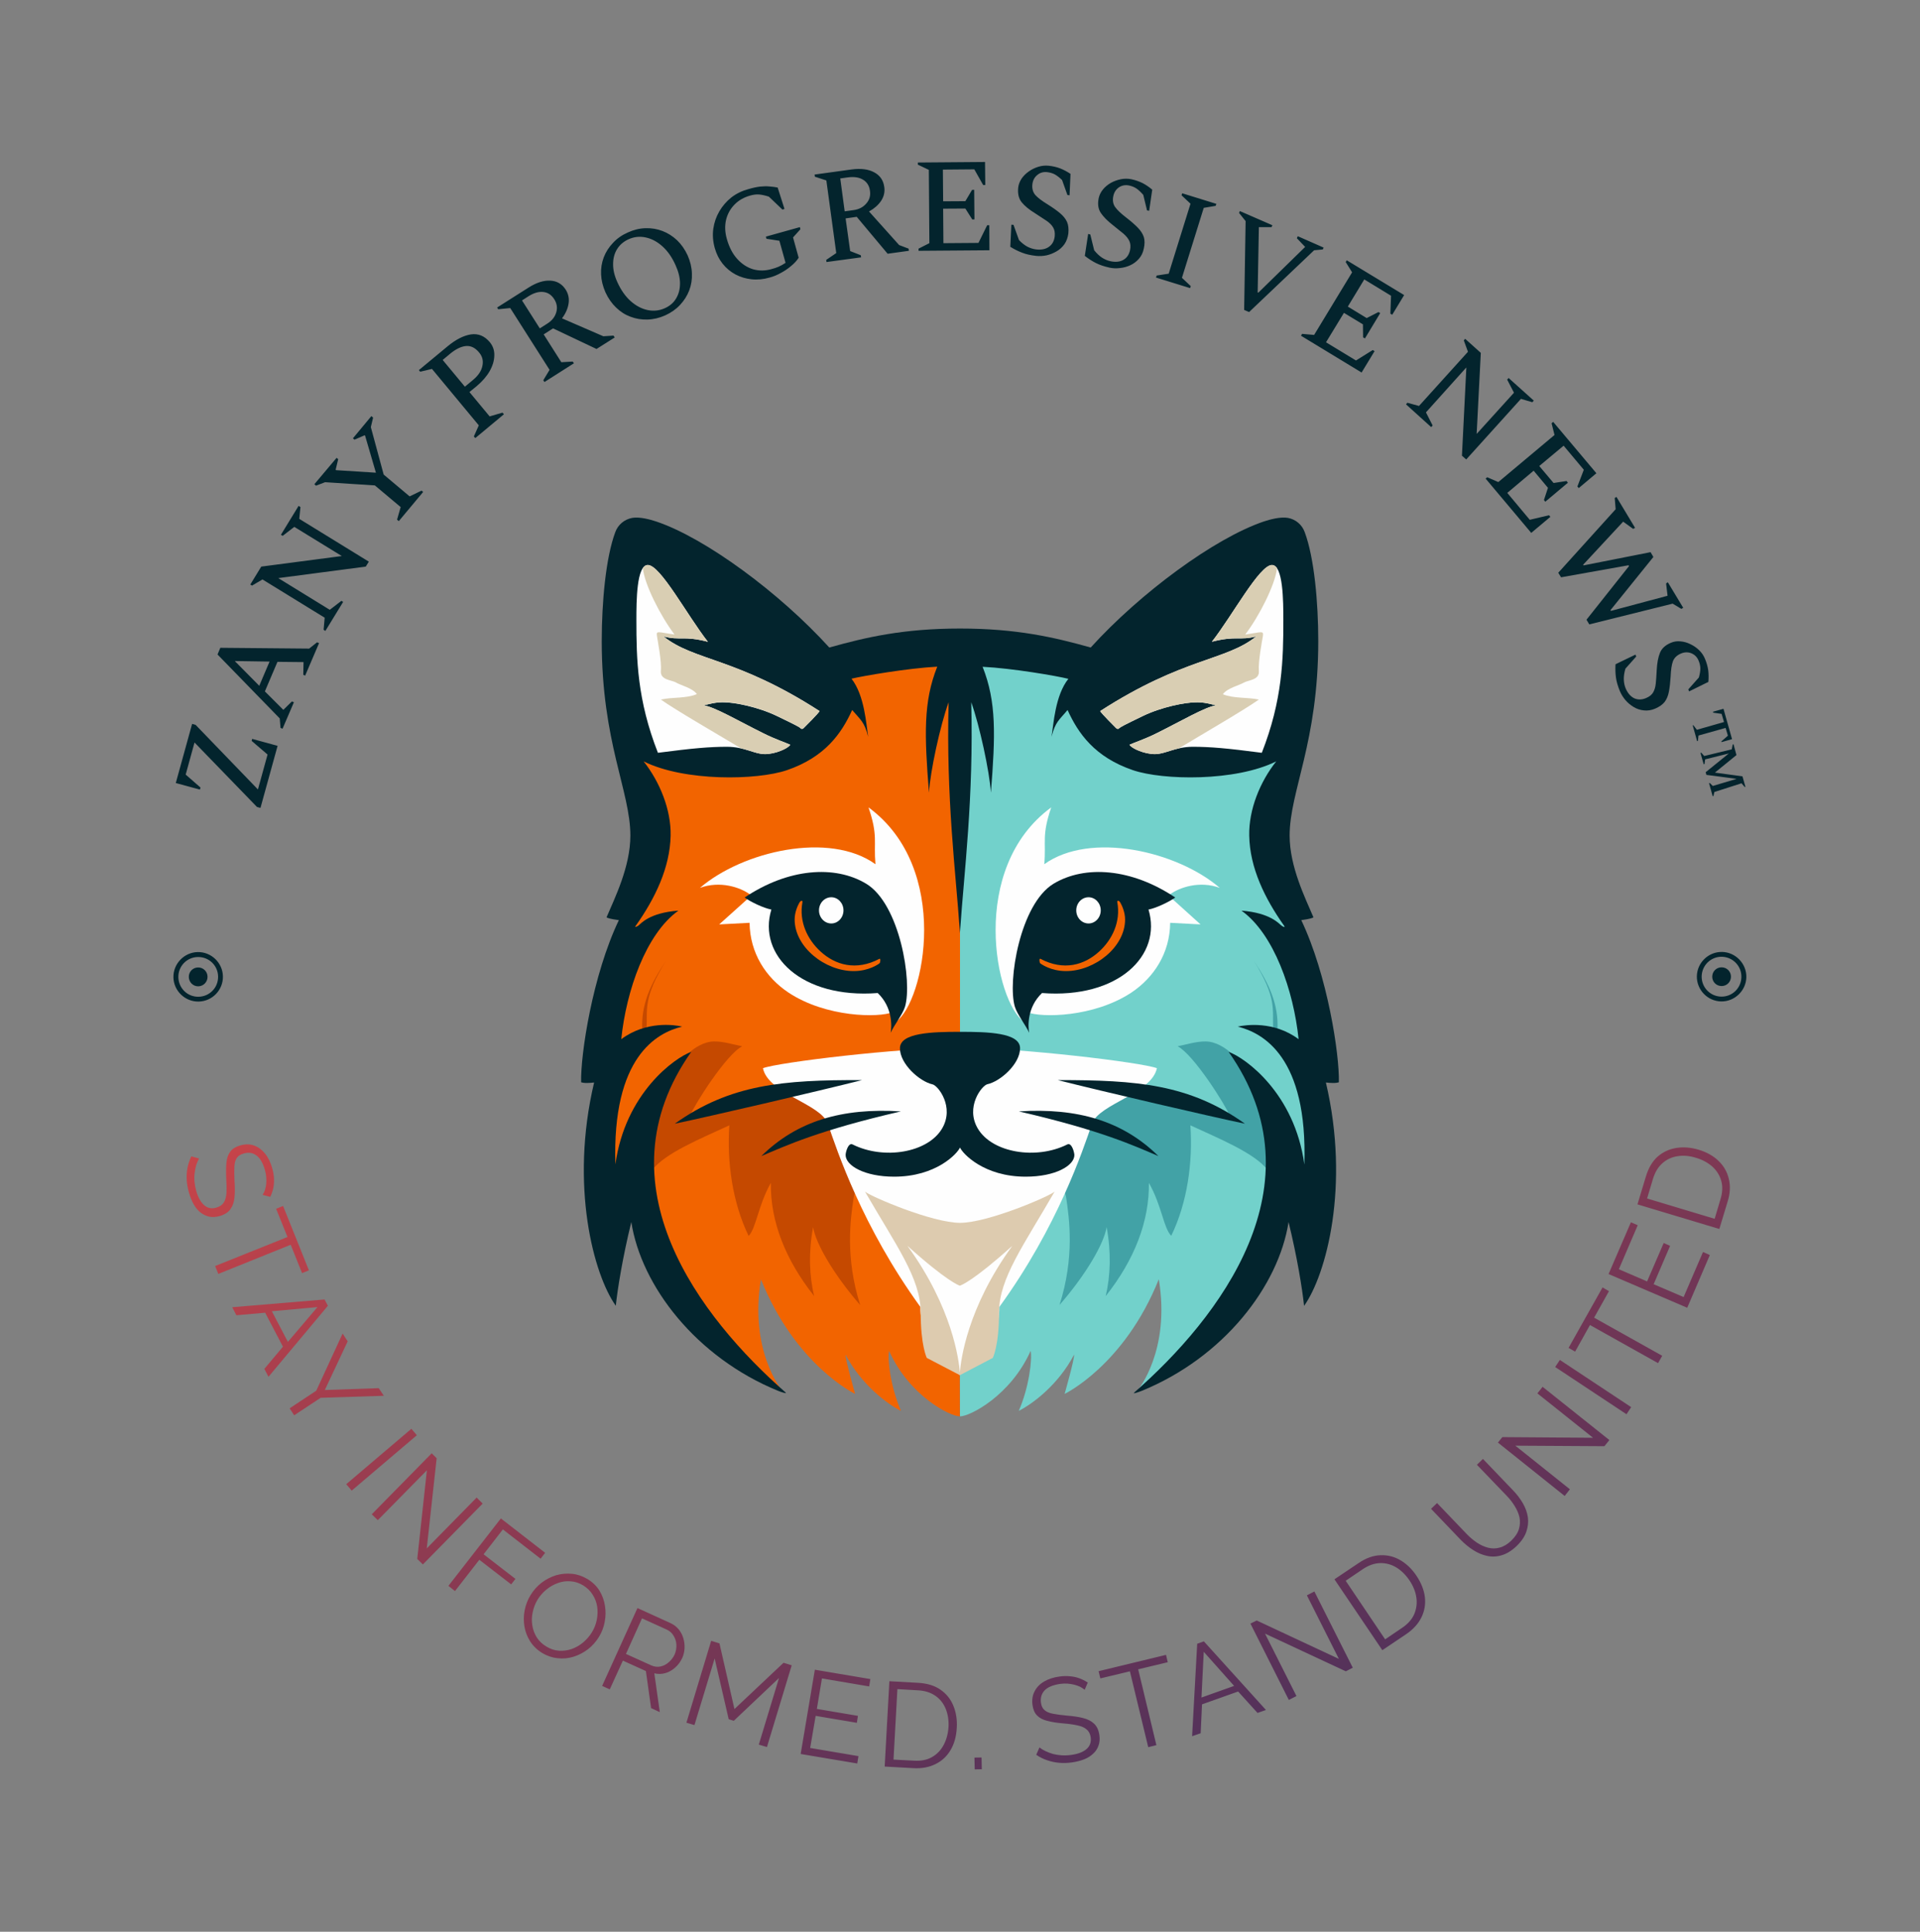 <svg xmlns="http://www.w3.org/2000/svg" version="1.1" xmlns:xlink="http://www.w3.org/1999/xlink" viewBox="0 0 14.352 14.442"><rect x="0" y="0" width="14.352" height="14.442" fill="#808080" stroke="none"/><g transform="matrix(1,0,0,1,4.343,3.869)"><g><path d=" M -2.396 2.171 L -2.422 2.164 L -2.889 1.682 L -2.955 1.922 L -2.844 2.019 L -2.849 2.034 L -3.029 1.985 L -2.907 1.543 L -2.881 1.55 L -2.415 2.033 L -2.343 1.772 L -2.462 1.67 L -2.458 1.655 L -2.268 1.707 L -2.396 2.171 M -2.231 1.579 L -2.246 1.573 L -2.252 1.502 L -2.717 1.024 L -2.696 0.974 L -2.032 0.98 L -1.973 0.933 L -1.958 0.939 L -2.062 1.182 L -2.076 1.176 L -2.074 1.081 L -2.269 1.079 L -2.363 1.3 L -2.225 1.438 L -2.161 1.375 L -2.146 1.381 L -2.231 1.579 M -2.405 1.258 L -2.328 1.077 L -2.588 1.073 L -2.405 1.258 M -1.911 0.848 L -1.924 0.839 L -1.916 0.749 L -2.381 0.463 L -2.459 0.509 L -2.472 0.501 L -2.39 0.367 L -1.788 0.288 L -2.143 0.07 L -2.23 0.137 L -2.243 0.129 L -2.111 -0.087 L -2.097 -0.078 L -2.106 0.01 L -1.586 0.33 L -1.609 0.367 L -2.263 0.453 L -1.878 0.69 L -1.791 0.623 L -1.778 0.631 L -1.911 0.848 M -1.362 0.027 L -1.375 0.016 L -1.348 -0.078 L -1.541 -0.24 L -1.913 -0.264 L -1.981 -0.238 L -1.993 -0.249 L -1.827 -0.446 L -1.815 -0.436 L -1.834 -0.357 L -1.831 -0.354 L -1.533 -0.335 L -1.614 -0.612 L -1.617 -0.615 L -1.693 -0.582 L -1.705 -0.592 L -1.567 -0.758 L -1.554 -0.747 L -1.571 -0.676 L -1.475 -0.321 L -1.281 -0.158 L -1.192 -0.201 L -1.18 -0.191 L -1.362 0.027 M -0.79 -0.594 L -0.801 -0.606 L -0.764 -0.689 L -1.114 -1.111 L -1.202 -1.09 L -1.212 -1.102 L -0.996 -1.281 Q -0.905 -1.356 -0.823 -1.369 Q -0.74 -1.381 -0.681 -1.31 Q -0.646 -1.267 -0.648 -1.211 Q -0.649 -1.154 -0.683 -1.094 Q -0.717 -1.035 -0.78 -0.982 L -0.834 -0.938 L -0.683 -0.756 L -0.587 -0.784 L -0.576 -0.772 L -0.79 -0.594 M -1.034 -1.178 L -0.868 -0.978 L -0.809 -1.027 Q -0.748 -1.077 -0.737 -1.134 Q -0.725 -1.19 -0.761 -1.233 Q -0.805 -1.287 -0.86 -1.282 Q -0.915 -1.277 -0.98 -1.223 L -1.034 -1.178 M -0.273 -1.013 L -0.282 -1.026 L -0.235 -1.104 L -0.529 -1.566 L -0.619 -1.557 L -0.627 -1.57 L -0.392 -1.719 Q -0.304 -1.775 -0.229 -1.771 Q -0.155 -1.767 -0.114 -1.703 Q -0.084 -1.655 -0.093 -1.599 Q -0.102 -1.542 -0.142 -1.489 L 0.167 -1.355 L 0.243 -1.36 L 0.252 -1.346 L 0.116 -1.26 L -0.209 -1.414 L -0.279 -1.369 L -0.147 -1.161 L -0.062 -1.166 L -0.053 -1.153 L -0.273 -1.013 M -0.391 -1.655 L -0.441 -1.623 L -0.308 -1.414 L -0.253 -1.449 Q -0.2 -1.482 -0.185 -1.534 Q -0.17 -1.585 -0.2 -1.632 Q -0.23 -1.68 -0.281 -1.686 Q -0.332 -1.692 -0.391 -1.655 M 0.629 -1.511 Q 0.564 -1.482 0.497 -1.48 Q 0.43 -1.478 0.37 -1.501 Q 0.31 -1.523 0.262 -1.57 Q 0.214 -1.616 0.183 -1.683 Q 0.153 -1.751 0.15 -1.818 Q 0.147 -1.884 0.17 -1.945 Q 0.193 -2.005 0.239 -2.053 Q 0.284 -2.102 0.35 -2.131 Q 0.415 -2.161 0.482 -2.163 Q 0.549 -2.165 0.609 -2.142 Q 0.669 -2.119 0.718 -2.073 Q 0.766 -2.027 0.797 -1.96 Q 0.827 -1.892 0.829 -1.825 Q 0.832 -1.758 0.809 -1.698 Q 0.786 -1.638 0.74 -1.589 Q 0.695 -1.541 0.629 -1.511 M 0.627 -1.565 Q 0.683 -1.59 0.711 -1.638 Q 0.74 -1.686 0.74 -1.75 Q 0.74 -1.813 0.707 -1.886 Q 0.668 -1.974 0.609 -2.027 Q 0.55 -2.08 0.483 -2.094 Q 0.416 -2.108 0.355 -2.08 Q 0.3 -2.055 0.27 -2.007 Q 0.24 -1.959 0.24 -1.895 Q 0.239 -1.831 0.272 -1.759 Q 0.312 -1.671 0.371 -1.618 Q 0.431 -1.565 0.498 -1.551 Q 0.565 -1.537 0.627 -1.565 M 1.41 -1.794 Q 1.341 -1.774 1.275 -1.781 Q 1.21 -1.788 1.155 -1.817 Q 1.099 -1.847 1.059 -1.897 Q 1.019 -1.947 1 -2.014 Q 0.979 -2.089 0.989 -2.159 Q 0.999 -2.229 1.034 -2.289 Q 1.069 -2.349 1.124 -2.393 Q 1.18 -2.436 1.251 -2.455 Q 1.302 -2.47 1.339 -2.474 Q 1.377 -2.478 1.408 -2.475 Q 1.439 -2.473 1.47 -2.467 L 1.521 -2.307 L 1.506 -2.302 L 1.404 -2.399 Q 1.36 -2.413 1.33 -2.415 Q 1.3 -2.417 1.265 -2.407 Q 1.193 -2.387 1.147 -2.339 Q 1.1 -2.291 1.084 -2.224 Q 1.069 -2.157 1.09 -2.083 Q 1.116 -1.99 1.168 -1.933 Q 1.22 -1.876 1.286 -1.856 Q 1.353 -1.837 1.423 -1.857 Q 1.451 -1.864 1.477 -1.875 Q 1.504 -1.887 1.529 -1.904 L 1.483 -2.069 L 1.386 -2.084 L 1.382 -2.1 L 1.636 -2.171 L 1.64 -2.155 L 1.585 -2.094 L 1.627 -1.942 Q 1.606 -1.909 1.57 -1.88 Q 1.535 -1.85 1.493 -1.828 Q 1.452 -1.805 1.41 -1.794 M 1.835 -1.91 L 1.833 -1.926 L 1.908 -1.977 L 1.834 -2.52 L 1.748 -2.548 L 1.746 -2.564 L 2.022 -2.602 Q 2.126 -2.616 2.191 -2.581 Q 2.257 -2.546 2.267 -2.471 Q 2.275 -2.415 2.243 -2.367 Q 2.211 -2.32 2.153 -2.288 L 2.378 -2.037 L 2.449 -2.01 L 2.451 -1.994 L 2.292 -1.972 L 2.061 -2.248 L 1.978 -2.236 L 2.012 -1.992 L 2.091 -1.961 L 2.094 -1.945 L 1.835 -1.91 M 1.996 -2.543 L 1.938 -2.535 L 1.971 -2.289 L 2.036 -2.298 Q 2.097 -2.306 2.132 -2.347 Q 2.168 -2.387 2.16 -2.442 Q 2.153 -2.498 2.109 -2.525 Q 2.066 -2.552 1.996 -2.543 M 2.523 -1.994 L 2.523 -2.01 L 2.604 -2.051 L 2.6 -2.599 L 2.518 -2.638 L 2.518 -2.654 L 3.02 -2.658 L 3.022 -2.486 L 3.006 -2.486 L 2.94 -2.603 L 2.705 -2.601 L 2.707 -2.364 L 2.873 -2.365 L 2.923 -2.449 L 2.939 -2.45 L 2.941 -2.229 L 2.925 -2.228 L 2.873 -2.31 L 2.707 -2.309 L 2.709 -2.051 L 2.971 -2.053 L 3.036 -2.185 L 3.052 -2.185 L 3.053 -1.998 L 2.523 -1.994 M 3.402 -1.956 Q 3.339 -1.963 3.297 -1.98 Q 3.254 -1.996 3.209 -2.024 L 3.217 -2.189 L 3.233 -2.188 L 3.274 -2.074 Q 3.306 -2.041 3.338 -2.024 Q 3.37 -2.008 3.404 -2.004 Q 3.462 -1.998 3.498 -2.024 Q 3.535 -2.05 3.541 -2.102 Q 3.545 -2.143 3.529 -2.169 Q 3.513 -2.196 3.479 -2.219 Q 3.445 -2.242 3.395 -2.274 Q 3.328 -2.315 3.294 -2.357 Q 3.261 -2.398 3.268 -2.466 Q 3.272 -2.501 3.293 -2.533 Q 3.314 -2.564 3.347 -2.587 Q 3.379 -2.61 3.418 -2.622 Q 3.456 -2.634 3.496 -2.63 Q 3.543 -2.625 3.582 -2.61 Q 3.622 -2.594 3.659 -2.569 L 3.652 -2.409 L 3.636 -2.411 L 3.596 -2.523 Q 3.567 -2.551 3.542 -2.565 Q 3.518 -2.578 3.485 -2.582 Q 3.442 -2.587 3.411 -2.561 Q 3.379 -2.535 3.374 -2.491 Q 3.369 -2.443 3.396 -2.411 Q 3.424 -2.38 3.488 -2.341 Q 3.544 -2.306 3.581 -2.275 Q 3.617 -2.245 3.633 -2.21 Q 3.648 -2.175 3.643 -2.124 Q 3.637 -2.078 3.614 -2.044 Q 3.59 -2.01 3.555 -1.99 Q 3.519 -1.969 3.48 -1.96 Q 3.44 -1.952 3.402 -1.956 M 3.951 -1.868 Q 3.889 -1.882 3.848 -1.903 Q 3.807 -1.924 3.766 -1.956 L 3.791 -2.12 L 3.807 -2.116 L 3.836 -1.998 Q 3.864 -1.963 3.894 -1.943 Q 3.925 -1.923 3.958 -1.916 Q 4.015 -1.904 4.054 -1.926 Q 4.093 -1.948 4.104 -1.999 Q 4.112 -2.039 4.099 -2.067 Q 4.086 -2.095 4.055 -2.122 Q 4.023 -2.148 3.977 -2.185 Q 3.915 -2.233 3.885 -2.278 Q 3.856 -2.322 3.87 -2.389 Q 3.878 -2.424 3.902 -2.453 Q 3.926 -2.482 3.961 -2.502 Q 3.996 -2.521 4.035 -2.529 Q 4.075 -2.537 4.114 -2.529 Q 4.16 -2.519 4.198 -2.5 Q 4.236 -2.48 4.27 -2.451 L 4.247 -2.293 L 4.231 -2.296 L 4.203 -2.412 Q 4.176 -2.443 4.153 -2.459 Q 4.13 -2.475 4.098 -2.482 Q 4.056 -2.491 4.022 -2.469 Q 3.988 -2.446 3.979 -2.403 Q 3.969 -2.356 3.992 -2.322 Q 4.016 -2.288 4.076 -2.242 Q 4.129 -2.201 4.162 -2.167 Q 4.195 -2.133 4.207 -2.097 Q 4.218 -2.061 4.207 -2.011 Q 4.198 -1.965 4.17 -1.934 Q 4.143 -1.903 4.106 -1.886 Q 4.069 -1.869 4.028 -1.865 Q 3.988 -1.86 3.951 -1.868 M 4.298 -1.794 L 4.303 -1.809 L 4.393 -1.823 L 4.556 -2.346 L 4.489 -2.409 L 4.494 -2.424 L 4.749 -2.345 L 4.744 -2.33 L 4.655 -2.315 L 4.492 -1.792 L 4.558 -1.73 L 4.553 -1.715 L 4.298 -1.794 M 4.957 -1.552 L 4.968 -2.216 L 4.919 -2.277 L 4.925 -2.291 L 5.168 -2.185 L 5.162 -2.171 L 5.067 -2.171 L 5.058 -1.683 L 5.063 -1.681 L 5.413 -2.023 L 5.351 -2.088 L 5.358 -2.103 L 5.551 -2.018 L 5.545 -2.004 L 5.48 -1.998 L 4.994 -1.536 L 4.957 -1.552 M 5.382 -1.359 L 5.39 -1.373 L 5.48 -1.365 L 5.764 -1.833 L 5.716 -1.91 L 5.724 -1.923 L 6.153 -1.663 L 6.064 -1.516 L 6.05 -1.524 L 6.055 -1.658 L 5.855 -1.78 L 5.732 -1.577 L 5.873 -1.491 L 5.961 -1.536 L 5.974 -1.528 L 5.86 -1.339 L 5.846 -1.347 L 5.845 -1.444 L 5.703 -1.53 L 5.569 -1.31 L 5.793 -1.174 L 5.918 -1.252 L 5.932 -1.244 L 5.835 -1.084 L 5.382 -1.359 M 6.167 -0.846 L 6.177 -0.858 L 6.264 -0.834 L 6.63 -1.239 L 6.599 -1.324 L 6.609 -1.336 L 6.726 -1.231 L 6.695 -0.625 L 6.974 -0.933 L 6.923 -1.031 L 6.934 -1.043 L 7.122 -0.874 L 7.111 -0.862 L 7.026 -0.887 L 6.617 -0.434 L 6.585 -0.462 L 6.618 -1.122 L 6.316 -0.786 L 6.366 -0.688 L 6.355 -0.676 L 6.167 -0.846 M 6.762 -0.291 L 6.774 -0.301 L 6.857 -0.265 L 7.277 -0.617 L 7.255 -0.705 L 7.267 -0.715 L 7.59 -0.331 L 7.458 -0.22 L 7.448 -0.232 L 7.496 -0.357 L 7.345 -0.537 L 7.163 -0.385 L 7.27 -0.258 L 7.367 -0.273 L 7.377 -0.26 L 7.208 -0.118 L 7.198 -0.131 L 7.228 -0.222 L 7.121 -0.35 L 6.924 -0.184 L 7.092 0.017 L 7.236 -0.017 L 7.246 -0.005 L 7.103 0.115 L 6.762 -0.291 M 7.305 0.413 L 7.734 -0.062 L 7.727 -0.146 L 7.74 -0.154 L 7.879 0.077 L 7.865 0.085 L 7.79 0.031 L 7.491 0.353 L 7.494 0.358 L 7.995 0.259 L 8.016 0.295 L 7.695 0.693 L 7.699 0.698 L 8.122 0.585 L 8.111 0.493 L 8.124 0.484 L 8.239 0.675 L 8.225 0.683 L 8.16 0.644 L 7.537 0.799 L 7.516 0.764 L 7.834 0.363 L 7.83 0.357 L 7.326 0.447 L 7.305 0.413 M 7.766 1.299 Q 7.742 1.241 7.736 1.195 Q 7.73 1.15 7.733 1.097 L 7.882 1.025 L 7.888 1.039 L 7.807 1.13 Q 7.794 1.174 7.795 1.21 Q 7.796 1.247 7.809 1.278 Q 7.832 1.331 7.872 1.351 Q 7.913 1.37 7.961 1.35 Q 7.999 1.334 8.014 1.308 Q 8.03 1.281 8.034 1.24 Q 8.038 1.199 8.041 1.14 Q 8.045 1.062 8.065 1.012 Q 8.085 0.962 8.148 0.936 Q 8.181 0.922 8.219 0.926 Q 8.257 0.929 8.293 0.947 Q 8.329 0.964 8.358 0.992 Q 8.387 1.02 8.402 1.057 Q 8.42 1.1 8.426 1.142 Q 8.431 1.184 8.427 1.229 L 8.283 1.3 L 8.277 1.285 L 8.356 1.196 Q 8.367 1.157 8.367 1.129 Q 8.367 1.101 8.354 1.07 Q 8.338 1.031 8.3 1.015 Q 8.262 1 8.222 1.017 Q 8.177 1.036 8.162 1.075 Q 8.148 1.114 8.145 1.189 Q 8.141 1.255 8.132 1.302 Q 8.123 1.349 8.1 1.379 Q 8.076 1.409 8.029 1.429 Q 7.986 1.447 7.945 1.442 Q 7.904 1.438 7.869 1.417 Q 7.834 1.396 7.807 1.365 Q 7.781 1.334 7.766 1.299 M 8.31 1.554 L 8.315 1.553 L 8.341 1.587 L 8.544 1.529 L 8.526 1.468 L 8.463 1.459 L 8.462 1.452 L 8.54 1.43 L 8.604 1.657 L 8.526 1.679 L 8.524 1.674 L 8.573 1.631 L 8.556 1.573 L 8.353 1.63 L 8.349 1.67 L 8.343 1.672 L 8.31 1.554 M 8.368 1.76 L 8.374 1.758 L 8.396 1.783 L 8.602 1.733 L 8.609 1.697 L 8.615 1.695 L 8.637 1.776 L 8.476 1.907 L 8.682 1.935 L 8.704 2.013 L 8.699 2.015 L 8.675 1.987 L 8.472 2.052 L 8.465 2.082 L 8.459 2.083 L 8.432 1.986 L 8.438 1.985 L 8.46 2.007 L 8.638 1.954 L 8.412 1.924 L 8.407 1.904 L 8.58 1.764 L 8.403 1.808 L 8.398 1.843 L 8.392 1.845 L 8.368 1.76" fill="#03242d" fill-rule="nonzero"></path></g><g><path d=" M -2.38 5.064 Q -2.369 5.047 -2.362 5.026 Q -2.355 5.005 -2.353 4.981 Q -2.351 4.957 -2.353 4.931 Q -2.355 4.905 -2.363 4.877 Q -2.386 4.797 -2.428 4.768 Q -2.469 4.739 -2.522 4.755 Q -2.558 4.765 -2.574 4.789 Q -2.589 4.813 -2.591 4.854 Q -2.593 4.896 -2.59 4.959 Q -2.585 5.029 -2.59 5.082 Q -2.595 5.135 -2.62 5.17 Q -2.645 5.206 -2.7 5.222 Q -2.742 5.234 -2.778 5.227 Q -2.814 5.219 -2.844 5.196 Q -2.873 5.173 -2.895 5.135 Q -2.916 5.097 -2.93 5.049 Q -2.944 5.001 -2.947 4.955 Q -2.95 4.908 -2.942 4.864 Q -2.933 4.819 -2.913 4.776 L -2.855 4.792 Q -2.867 4.814 -2.876 4.841 Q -2.884 4.868 -2.888 4.9 Q -2.892 4.932 -2.889 4.966 Q -2.886 5 -2.876 5.035 Q -2.855 5.108 -2.816 5.142 Q -2.777 5.175 -2.725 5.159 Q -2.687 5.148 -2.67 5.121 Q -2.653 5.094 -2.65 5.048 Q -2.648 5.002 -2.652 4.938 Q -2.655 4.869 -2.65 4.82 Q -2.645 4.771 -2.621 4.74 Q -2.598 4.709 -2.549 4.695 Q -2.492 4.678 -2.444 4.695 Q -2.397 4.712 -2.362 4.755 Q -2.327 4.798 -2.309 4.862 Q -2.297 4.903 -2.295 4.94 Q -2.293 4.978 -2.3 5.012 Q -2.307 5.046 -2.323 5.079 L -2.38 5.064 M -2.085 5.649 L -2.17 5.437 L -2.711 5.655 L -2.735 5.596 L -2.194 5.379 L -2.279 5.168 L -2.227 5.147 L -2.034 5.628 L -2.085 5.649 M -1.917 5.846 L -1.892 5.893 L -2.336 6.424 L -2.367 6.365 L -2.228 6.199 L -2.361 5.945 L -2.576 5.964 L -2.607 5.904 L -1.917 5.846 M -2.191 6.163 L -1.97 5.903 L -2.311 5.934 L -2.191 6.163 M -1.744 6.159 L -1.915 6.523 L -1.512 6.509 L -1.474 6.566 L -1.946 6.581 L -2.144 6.712 L -2.178 6.66 L -1.979 6.528 L -1.782 6.101 L -1.744 6.159 M -1.755 7.227 L -1.268 6.813 L -1.227 6.861 L -1.714 7.275 L -1.755 7.227 M -1.152 7.123 L -1.519 7.496 L -1.564 7.452 L -1.116 6.996 L -1.079 7.033 L -1.153 7.707 L -0.78 7.327 L -0.735 7.372 L -1.182 7.827 L -1.224 7.786 L -1.152 7.123 M -0.991 7.987 L -0.599 7.483 L -0.268 7.74 L -0.302 7.784 L -0.584 7.565 L -0.728 7.751 L -0.49 7.935 L -0.522 7.976 L -0.76 7.792 L -0.942 8.026 L -0.991 7.987 M -0.29 8.489 Q -0.347 8.454 -0.38 8.402 Q -0.413 8.35 -0.423 8.29 Q -0.433 8.23 -0.421 8.169 Q -0.409 8.108 -0.377 8.056 Q -0.344 8.002 -0.295 7.964 Q -0.245 7.926 -0.187 7.908 Q -0.128 7.891 -0.067 7.897 Q -0.007 7.903 0.048 7.936 Q 0.106 7.971 0.138 8.023 Q 0.17 8.076 0.179 8.136 Q 0.189 8.196 0.177 8.257 Q 0.166 8.317 0.134 8.369 Q 0.101 8.423 0.052 8.461 Q 0.002 8.499 -0.056 8.517 Q -0.114 8.535 -0.175 8.528 Q -0.235 8.522 -0.29 8.489 M -0.324 8.089 Q -0.351 8.134 -0.361 8.184 Q -0.372 8.234 -0.364 8.282 Q -0.357 8.33 -0.331 8.372 Q -0.305 8.413 -0.26 8.44 Q -0.213 8.469 -0.164 8.472 Q -0.115 8.475 -0.069 8.459 Q -0.022 8.442 0.016 8.41 Q 0.055 8.377 0.081 8.335 Q 0.108 8.291 0.118 8.241 Q 0.128 8.191 0.121 8.142 Q 0.113 8.093 0.087 8.053 Q 0.062 8.012 0.017 7.984 Q -0.029 7.956 -0.078 7.953 Q -0.127 7.949 -0.173 7.966 Q -0.22 7.983 -0.259 8.015 Q -0.298 8.047 -0.324 8.089 M 0.158 8.735 L 0.422 8.153 L 0.668 8.265 Q 0.705 8.282 0.73 8.312 Q 0.754 8.341 0.765 8.379 Q 0.776 8.416 0.774 8.454 Q 0.772 8.492 0.757 8.526 Q 0.738 8.567 0.705 8.597 Q 0.672 8.627 0.632 8.639 Q 0.591 8.651 0.548 8.641 L 0.589 8.931 L 0.524 8.901 L 0.485 8.624 L 0.313 8.546 L 0.215 8.761 L 0.158 8.735 M 0.336 8.496 L 0.526 8.582 Q 0.56 8.597 0.594 8.59 Q 0.628 8.583 0.656 8.558 Q 0.684 8.534 0.7 8.5 Q 0.715 8.464 0.713 8.427 Q 0.711 8.39 0.692 8.36 Q 0.674 8.329 0.641 8.314 L 0.456 8.23 L 0.336 8.496 M 1.329 9.174 L 1.48 8.676 L 1.142 8.996 L 1.104 8.984 L 0.999 8.53 L 0.848 9.028 L 0.788 9.01 L 0.973 8.398 L 1.035 8.417 L 1.147 8.908 L 1.514 8.562 L 1.575 8.581 L 1.39 9.192 L 1.329 9.174 M 2.074 9.26 L 2.065 9.315 L 1.642 9.244 L 1.748 8.614 L 2.163 8.684 L 2.154 8.739 L 1.801 8.679 L 1.763 8.907 L 2.07 8.959 L 2.062 9.011 L 1.754 8.959 L 1.713 9.199 L 2.074 9.26 M 2.27 9.338 L 2.305 8.7 L 2.521 8.712 Q 2.623 8.718 2.688 8.764 Q 2.754 8.81 2.784 8.885 Q 2.814 8.959 2.809 9.047 Q 2.804 9.144 2.763 9.214 Q 2.722 9.284 2.651 9.319 Q 2.58 9.355 2.486 9.35 L 2.27 9.338 M 2.747 9.043 Q 2.751 8.967 2.726 8.906 Q 2.701 8.845 2.649 8.809 Q 2.596 8.772 2.518 8.768 L 2.365 8.759 L 2.336 9.286 L 2.489 9.294 Q 2.569 9.299 2.624 9.267 Q 2.68 9.235 2.711 9.176 Q 2.742 9.118 2.747 9.043 M 2.943 9.359 L 2.941 9.271 L 2.994 9.27 L 2.996 9.358 L 2.943 9.359 M 3.765 8.764 Q 3.749 8.751 3.73 8.741 Q 3.71 8.732 3.687 8.726 Q 3.663 8.72 3.637 8.718 Q 3.611 8.716 3.582 8.72 Q 3.5 8.732 3.465 8.769 Q 3.431 8.806 3.438 8.86 Q 3.443 8.898 3.465 8.916 Q 3.486 8.935 3.527 8.943 Q 3.568 8.951 3.631 8.957 Q 3.7 8.962 3.752 8.975 Q 3.804 8.988 3.835 9.017 Q 3.867 9.047 3.875 9.104 Q 3.881 9.148 3.868 9.182 Q 3.856 9.217 3.828 9.242 Q 3.801 9.268 3.761 9.284 Q 3.72 9.3 3.67 9.307 Q 3.621 9.314 3.575 9.31 Q 3.528 9.306 3.485 9.291 Q 3.442 9.277 3.403 9.25 L 3.427 9.195 Q 3.447 9.211 3.473 9.223 Q 3.498 9.235 3.529 9.244 Q 3.56 9.252 3.594 9.254 Q 3.629 9.256 3.664 9.251 Q 3.74 9.241 3.779 9.207 Q 3.817 9.174 3.81 9.119 Q 3.804 9.08 3.779 9.06 Q 3.755 9.039 3.71 9.03 Q 3.665 9.02 3.601 9.015 Q 3.532 9.009 3.484 8.996 Q 3.436 8.984 3.409 8.956 Q 3.382 8.929 3.375 8.878 Q 3.367 8.819 3.391 8.775 Q 3.414 8.73 3.462 8.702 Q 3.51 8.674 3.576 8.665 Q 3.618 8.659 3.655 8.663 Q 3.692 8.666 3.725 8.678 Q 3.758 8.69 3.788 8.71 L 3.765 8.764 M 4.386 8.558 L 4.165 8.611 L 4.301 9.178 L 4.24 9.193 L 4.103 8.626 L 3.882 8.679 L 3.869 8.625 L 4.373 8.503 L 4.386 8.558 M 4.606 8.42 L 4.656 8.402 L 5.12 8.915 L 5.057 8.937 L 4.912 8.777 L 4.642 8.873 L 4.632 9.089 L 4.568 9.111 L 4.606 8.42 M 4.882 8.735 L 4.655 8.48 L 4.638 8.822 L 4.882 8.735 M 5.113 8.344 L 5.348 8.811 L 5.291 8.84 L 5.004 8.269 L 5.051 8.246 L 5.665 8.533 L 5.426 8.058 L 5.482 8.029 L 5.769 8.599 L 5.717 8.626 L 5.113 8.344 M 5.99 8.468 L 5.632 7.938 L 5.812 7.817 Q 5.896 7.76 5.977 7.758 Q 6.057 7.755 6.126 7.796 Q 6.195 7.837 6.244 7.91 Q 6.298 7.99 6.308 8.071 Q 6.317 8.152 6.282 8.223 Q 6.247 8.294 6.17 8.347 L 5.99 8.468 M 6.192 7.945 Q 6.149 7.882 6.092 7.848 Q 6.036 7.815 5.972 7.817 Q 5.908 7.819 5.843 7.863 L 5.716 7.949 L 6.011 8.387 L 6.139 8.3 Q 6.204 8.256 6.229 8.197 Q 6.254 8.137 6.244 8.072 Q 6.234 8.007 6.192 7.945 M 6.994 7.689 Q 6.94 7.741 6.883 7.758 Q 6.827 7.775 6.773 7.763 Q 6.72 7.752 6.67 7.72 Q 6.62 7.688 6.577 7.644 L 6.354 7.411 L 6.399 7.368 L 6.622 7.601 Q 6.656 7.636 6.697 7.664 Q 6.738 7.691 6.781 7.702 Q 6.824 7.713 6.867 7.701 Q 6.911 7.69 6.954 7.649 Q 6.998 7.606 7.011 7.562 Q 7.024 7.518 7.015 7.474 Q 7.005 7.431 6.979 7.39 Q 6.954 7.349 6.92 7.314 L 6.697 7.082 L 6.742 7.038 L 6.965 7.271 Q 7.01 7.317 7.04 7.369 Q 7.07 7.421 7.078 7.475 Q 7.085 7.529 7.066 7.583 Q 7.047 7.638 6.994 7.689 M 6.984 6.939 L 7.392 7.265 L 7.353 7.315 L 6.854 6.916 L 6.887 6.875 L 7.565 6.88 L 7.149 6.548 L 7.188 6.499 L 7.687 6.897 L 7.65 6.943 L 6.984 6.939 M 7.815 6.704 L 7.282 6.351 L 7.317 6.298 L 7.85 6.651 L 7.815 6.704 M 7.684 5.784 L 7.573 5.982 L 8.082 6.267 L 8.051 6.322 L 7.542 6.037 L 7.431 6.236 L 7.382 6.208 L 7.636 5.756 L 7.684 5.784 M 8.387 5.491 L 8.438 5.514 L 8.269 5.908 L 7.681 5.656 L 7.848 5.269 L 7.899 5.291 L 7.758 5.62 L 7.969 5.711 L 8.093 5.424 L 8.141 5.445 L 8.018 5.732 L 8.242 5.828 L 8.387 5.491 M 8.509 5.319 L 7.897 5.135 L 7.96 4.927 Q 7.989 4.83 8.049 4.777 Q 8.11 4.725 8.189 4.713 Q 8.268 4.701 8.353 4.726 Q 8.446 4.754 8.504 4.811 Q 8.562 4.867 8.58 4.945 Q 8.599 5.022 8.572 5.111 L 8.509 5.319 M 8.335 4.787 Q 8.262 4.764 8.196 4.775 Q 8.131 4.785 8.084 4.827 Q 8.036 4.869 8.013 4.944 L 7.969 5.091 L 8.474 5.243 L 8.518 5.095 Q 8.541 5.02 8.523 4.958 Q 8.505 4.896 8.456 4.852 Q 8.406 4.808 8.335 4.787" fill="url(#gradient-70a21390-80c0-4efe-908f-3ffa7c8dcaa7)" fill-rule="nonzero"></path></g><g clip-path="url(#SvgjsClipPath1001)"><g clip-path="url(#SvgjsClipPath1000b69151dc-0732-4c04-b8cd-2cfdb143c006)"><path d=" M 5.447 4.04 L 5.485 3.948 L 5.285 3.3 L 5.348 3.1 L 5.183 2.716 L 5.072 2.414 C 5.072 2.414 5.25 1.798 5.25 1.783 C 5.25 1.767 5.174 1.795 5.174 1.795 L 4.799 1.792 L 4.272 1.875 L 3.99 1.725 L 3.755 1.541 L 3.698 1.367 L 3.736 1.183 L 3.621 1.056 L 2.99 1.015 L 2.882 1.132 C 2.882 1.132 2.816 1.673 2.781 2.067 C 2.732 2.614 2.648 2.566 2.597 2.751 C 2.491 3.136 2.525 3.634 2.477 3.872 L 3.099 3.911 L 3.099 5.445 L 2.928 5.445 L 2.928 6.215 L 3.069 6.215 C 3.069 6.215 2.832 6.304 2.832 6.352 C 2.832 6.375 2.833 6.72 2.833 6.72 C 2.908 6.72 3.212 6.564 3.361 6.23 C 3.374 6.291 3.349 6.505 3.272 6.679 C 3.372 6.629 3.567 6.486 3.686 6.258 C 3.689 6.293 3.615 6.552 3.615 6.552 C 3.615 6.552 4.061 6.339 4.319 5.695 C 4.408 6.227 4.164 6.521 4.164 6.521 L 4.996 5.754 L 5.25 4.655 L 5.504 4.96 Z" fill="#72d1cb" transform="matrix(1,0,0,1,0,0)" fill-rule="nonzero"></path></g><g clip-path="url(#SvgjsClipPath1000b69151dc-0732-4c04-b8cd-2cfdb143c006)"><path d=" M 2.765 6.292 L 2.765 3.898 L 2.833 3.894 L 2.833 1.569 C 2.806 1.327 2.782 1.132 2.782 1.132 L 2.674 1.015 L 2.042 1.056 L 1.928 1.183 L 1.966 1.367 L 1.909 1.542 L 1.674 1.725 L 1.392 1.875 L 0.865 1.792 L 0.49 1.796 C 0.49 1.796 0.414 1.767 0.414 1.783 C 0.414 1.799 0.592 2.415 0.592 2.415 L 0.481 2.716 L 0.316 3.1 L 0.379 3.3 L 0.179 3.948 L 0.217 4.04 L 0.16 4.96 L 0.414 4.656 L 0.668 5.754 L 1.499 6.521 C 1.499 6.521 1.256 6.227 1.345 5.695 C 1.603 6.339 2.049 6.552 2.049 6.552 C 2.049 6.552 1.975 6.293 1.978 6.259 C 2.097 6.486 2.292 6.629 2.392 6.679 C 2.315 6.505 2.289 6.292 2.303 6.23 C 2.452 6.565 2.758 6.72 2.832 6.72 C 2.832 6.72 2.831 6.375 2.831 6.352 C 2.832 6.335 2.803 6.313 2.765 6.292 Z" fill="#f26400" transform="matrix(1,0,0,1,0,0)" fill-rule="nonzero"></path></g><g clip-path="url(#SvgjsClipPath1000b69151dc-0732-4c04-b8cd-2cfdb143c006)"><path d=" M 2.149 2.167 C 2.771 2.623 2.568 3.62 2.354 3.77 C 2.354 3.77 2.386 3.675 2.33 3.698 C 2.227 3.741 1.831 3.738 1.55 3.551 C 1.382 3.439 1.263 3.257 1.26 3.03 L 1.033 3.042 L 1.24 2.856 C 1.262 2.836 1.336 2.872 1.263 2.818 C 1.19 2.764 1.038 2.714 0.889 2.769 C 1.208 2.495 1.857 2.344 2.201 2.592 C 2.186 2.421 2.222 2.382 2.149 2.167 Z" fill="#fefefe" transform="matrix(1,0,0,1,0,0)" fill-rule="nonzero"></path></g><g clip-path="url(#SvgjsClipPath1000b69151dc-0732-4c04-b8cd-2cfdb143c006)"><path d=" M 2.315 3.852 C 2.341 3.793 2.404 3.716 2.422 3.657 C 2.478 3.469 2.383 2.89 2.132 2.738 C 1.897 2.596 1.547 2.623 1.223 2.841 C 1.27 2.875 1.365 2.92 1.423 2.931 C 1.319 3.271 1.647 3.599 2.218 3.555 C 2.33 3.662 2.323 3.803 2.315 3.852 Z" fill="#03242d" transform="matrix(1,0,0,1,0,0)" fill-rule="nonzero"></path></g><g clip-path="url(#SvgjsClipPath1000b69151dc-0732-4c04-b8cd-2cfdb143c006)"><path d=" M 2.231 3.299 C 2.056 3.392 1.9 3.345 1.791 3.245 C 1.691 3.154 1.629 3.02 1.655 2.877 C 1.659 2.863 1.644 2.859 1.632 2.88 C 1.62 2.901 1.597 2.951 1.597 3.005 C 1.597 3.212 1.824 3.391 2.039 3.391 C 2.153 3.391 2.227 3.337 2.232 3.332 C 2.238 3.326 2.241 3.295 2.231 3.299 Z" fill="#f26400" transform="matrix(1,0,0,1,0,0)" fill-rule="nonzero"></path></g><g clip-path="url(#SvgjsClipPath1000b69151dc-0732-4c04-b8cd-2cfdb143c006)"><path d=" M 1.962 2.937 C 1.962 2.991 1.921 3.035 1.871 3.035 C 1.82 3.035 1.779 2.991 1.779 2.937 C 1.779 2.883 1.82 2.839 1.871 2.839 C 1.921 2.839 1.962 2.883 1.962 2.937 Z" fill="#fefefe" transform="matrix(1,0,0,1,0,0)" fill-rule="nonzero"></path></g><g clip-path="url(#SvgjsClipPath1000b69151dc-0732-4c04-b8cd-2cfdb143c006)"><path d=" M 0.636 3.313 C 0.516 3.492 0.449 3.646 0.458 3.826 C 0.466 4.006 0.483 3.962 0.49 3.822 C 0.498 3.681 0.461 3.592 0.636 3.313 Z" fill="#c54900" transform="matrix(1,0,0,1,0,0)" fill-rule="nonzero"></path></g><g clip-path="url(#SvgjsClipPath1000b69151dc-0732-4c04-b8cd-2cfdb143c006)"><path d=" M 0.799 4.009 C 0.845 3.966 0.918 3.918 0.994 3.917 C 1.065 3.916 1.141 3.941 1.205 3.953 C 1.084 4.015 0.845 4.395 0.817 4.468 C 1.049 4.362 1.626 4.169 1.616 4.259 C 1.607 4.349 1.863 4.5 1.863 4.5 L 2.168 5.12 C 2.168 5.12 2.062 4.931 2.038 5.087 C 2.014 5.242 1.973 5.529 2.087 5.888 C 1.891 5.662 1.755 5.43 1.735 5.305 C 1.7 5.491 1.706 5.67 1.743 5.821 C 1.528 5.55 1.415 5.262 1.419 4.974 C 1.323 5.146 1.31 5.311 1.253 5.371 C 1.131 5.119 1.09 4.815 1.109 4.544 C 0.908 4.638 0.627 4.75 0.53 4.881 C 0.432 5.011 0.498 4.435 0.498 4.435 Z" fill="#c54900" transform="matrix(1,0,0,1,0,0)" fill-rule="nonzero"></path></g><g clip-path="url(#SvgjsClipPath1000b69151dc-0732-4c04-b8cd-2cfdb143c006)"><path d=" M 3.515 2.167 C 2.893 2.623 3.096 3.62 3.311 3.77 C 3.311 3.77 3.278 3.675 3.335 3.698 C 3.438 3.741 3.833 3.738 4.115 3.551 C 4.282 3.439 4.402 3.257 4.404 3.03 L 4.631 3.042 C 4.631 3.042 4.447 2.876 4.425 2.856 C 4.403 2.836 4.329 2.872 4.402 2.818 C 4.475 2.764 4.626 2.714 4.775 2.769 C 4.457 2.495 3.808 2.344 3.463 2.592 C 3.478 2.421 3.442 2.382 3.515 2.167 Z" fill="#fefefe" transform="matrix(1,0,0,1,0,0)" fill-rule="nonzero"></path></g><g clip-path="url(#SvgjsClipPath1000b69151dc-0732-4c04-b8cd-2cfdb143c006)"><path d=" M 3.35 3.852 C 3.323 3.793 3.261 3.716 3.243 3.657 C 3.187 3.469 3.282 2.89 3.532 2.738 C 3.768 2.596 4.117 2.623 4.442 2.841 C 4.394 2.875 4.299 2.92 4.242 2.931 C 4.345 3.272 4.017 3.599 3.446 3.555 C 3.334 3.662 3.341 3.803 3.35 3.852 Z" fill="#03242d" transform="matrix(1,0,0,1,0,0)" fill-rule="nonzero"></path></g><g clip-path="url(#SvgjsClipPath1000b69151dc-0732-4c04-b8cd-2cfdb143c006)"><path d=" M 3.434 3.299 C 3.609 3.392 3.764 3.345 3.873 3.245 C 3.973 3.154 4.035 3.02 4.009 2.877 C 4.005 2.863 4.021 2.859 4.032 2.88 C 4.044 2.901 4.067 2.951 4.067 3.005 C 4.067 3.212 3.84 3.391 3.625 3.391 C 3.511 3.391 3.437 3.337 3.432 3.332 C 3.427 3.326 3.423 3.295 3.434 3.299 Z" fill="#f26400" transform="matrix(1,0,0,1,0,0)" fill-rule="nonzero"></path></g><g clip-path="url(#SvgjsClipPath1000b69151dc-0732-4c04-b8cd-2cfdb143c006)"><path d=" M 3.885 2.937 C 3.885 2.991 3.844 3.035 3.794 3.035 C 3.743 3.035 3.702 2.991 3.702 2.937 C 3.702 2.883 3.743 2.839 3.794 2.839 C 3.844 2.839 3.885 2.883 3.885 2.937 Z" fill="#fefefe" transform="matrix(1,0,0,1,0,0)" fill-rule="nonzero"></path></g><g clip-path="url(#SvgjsClipPath1000b69151dc-0732-4c04-b8cd-2cfdb143c006)"><path d=" M 5.029 3.313 C 5.148 3.492 5.215 3.646 5.206 3.826 C 5.198 4.006 5.182 3.962 5.174 3.822 C 5.167 3.681 5.204 3.592 5.029 3.313 Z" fill="#42a2a6" transform="matrix(1,0,0,1,0,0)" fill-rule="nonzero"></path></g><g clip-path="url(#SvgjsClipPath1000b69151dc-0732-4c04-b8cd-2cfdb143c006)"><path d=" M 4.865 4.009 C 4.819 3.966 4.747 3.918 4.67 3.917 C 4.599 3.916 4.523 3.941 4.46 3.953 C 4.58 4.015 4.819 4.395 4.847 4.468 C 4.616 4.362 4.039 4.168 4.048 4.258 C 4.058 4.348 3.801 4.5 3.801 4.5 L 3.496 5.12 C 3.496 5.12 3.603 4.931 3.627 5.087 C 3.65 5.242 3.691 5.529 3.577 5.887 C 3.773 5.662 3.909 5.43 3.929 5.305 C 3.964 5.491 3.958 5.67 3.922 5.821 C 4.137 5.55 4.249 5.261 4.245 4.974 C 4.342 5.146 4.354 5.311 4.412 5.37 C 4.534 5.119 4.574 4.815 4.555 4.544 C 4.756 4.638 5.037 4.75 5.134 4.88 C 5.232 5.011 5.167 4.435 5.167 4.435 Z" fill="#42a2a6" transform="matrix(1,0,0,1,0,0)" fill-rule="nonzero"></path></g><g clip-path="url(#SvgjsClipPath1000b69151dc-0732-4c04-b8cd-2cfdb143c006)"><path d=" M 2.833 3.964 L 2.831 3.964 C 2.378 3.964 1.476 4.073 1.36 4.117 C 1.4 4.309 1.793 4.383 1.845 4.532 C 1.914 4.733 2.101 5.3 2.537 5.902 C 2.532 6.174 2.747 6.206 2.747 6.206 L 2.831 6.409 L 2.831 6.411 L 2.832 6.41 L 2.833 6.41 L 2.833 6.409 L 2.917 6.206 C 2.917 6.206 3.132 6.174 3.127 5.902 C 3.564 5.3 3.75 4.733 3.82 4.532 C 3.872 4.383 4.264 4.309 4.305 4.117 C 4.188 4.073 3.286 3.965 2.833 3.964 Z" fill="#fefefe" transform="matrix(1,0,0,1,0,0)" fill-rule="nonzero"></path></g><g clip-path="url(#SvgjsClipPath1000b69151dc-0732-4c04-b8cd-2cfdb143c006)"><path d=" M 3.635 4.687 C 3.405 4.803 3.074 4.751 2.966 4.568 C 2.871 4.407 2.996 4.247 3.037 4.237 C 3.135 4.216 3.282 4.085 3.282 3.968 C 3.282 3.851 3.042 3.845 2.833 3.845 L 2.832 3.845 C 2.623 3.845 2.384 3.852 2.384 3.968 C 2.384 4.085 2.53 4.216 2.628 4.238 C 2.669 4.247 2.794 4.407 2.699 4.568 C 2.591 4.751 2.261 4.803 2.03 4.687 C 1.998 4.671 1.978 4.744 1.978 4.766 C 1.978 4.845 2.119 4.928 2.341 4.928 C 2.654 4.928 2.813 4.756 2.833 4.71 C 2.853 4.756 3.012 4.928 3.324 4.928 C 3.547 4.928 3.688 4.845 3.688 4.766 C 3.687 4.744 3.668 4.671 3.635 4.687 Z" fill="#03242d" transform="matrix(1,0,0,1,0,0)" fill-rule="nonzero"></path></g><g clip-path="url(#SvgjsClipPath1000b69151dc-0732-4c04-b8cd-2cfdb143c006)"><path d=" M 5.665 4.222 C 5.67 4.013 5.58 3.422 5.384 3.01 C 5.446 3.002 5.472 2.993 5.475 2.989 C 5.414 2.845 5.297 2.611 5.297 2.378 C 5.297 2.047 5.511 1.681 5.511 0.924 C 5.511 0.634 5.481 0.301 5.41 0.11 C 5.39 0.054 5.343 0.014 5.285 0.003 C 5.229 -0.007 5.151 0.014 5.103 0.03 C 4.735 0.155 4.18 0.564 3.81 0.972 C 3.539 0.896 3.258 0.83 2.833 0.83 L 2.833 0.83 C 2.408 0.83 2.127 0.896 1.856 0.972 C 1.486 0.564 0.931 0.154 0.563 0.03 C 0.515 0.014 0.437 -0.007 0.382 0.003 C 0.324 0.014 0.276 0.054 0.256 0.11 C 0.185 0.301 0.155 0.634 0.155 0.924 C 0.155 1.681 0.369 2.046 0.369 2.378 C 0.369 2.611 0.252 2.845 0.191 2.989 C 0.194 2.993 0.22 3.002 0.283 3.01 C 0.086 3.422 -0.004 4.014 0.001 4.222 C 0.001 4.222 0.019 4.233 0.098 4.224 C -0.085 4.996 0.095 5.662 0.26 5.893 C 0.273 5.769 0.311 5.532 0.376 5.267 C 0.45 5.744 0.859 6.278 1.473 6.529 C 1.498 6.539 1.542 6.553 1.53 6.542 C 0.891 5.982 0.124 4.987 0.824 3.995 C 0.701 4.038 0.33 4.304 0.257 4.836 C 0.232 4.032 0.566 3.852 0.756 3.806 C 0.698 3.792 0.486 3.762 0.301 3.9 C 0.338 3.538 0.485 3.113 0.728 2.939 C 0.509 2.955 0.446 3.038 0.43 3.05 C 0.413 3.062 0.398 3.066 0.41 3.051 C 0.553 2.849 0.665 2.619 0.67 2.378 C 0.674 2.185 0.589 1.976 0.468 1.823 C 0.772 1.975 1.316 1.965 1.539 1.889 C 1.825 1.791 1.948 1.613 2.027 1.439 C 2.091 1.515 2.117 1.525 2.147 1.639 C 2.131 1.543 2.12 1.331 2.022 1.205 C 2.105 1.185 2.439 1.127 2.663 1.115 C 2.558 1.378 2.567 1.626 2.601 2.057 C 2.61 1.901 2.685 1.553 2.748 1.381 C 2.728 2.095 2.802 2.659 2.831 3.085 L 2.832 3.107 L 2.834 3.085 C 2.863 2.659 2.936 2.095 2.917 1.381 C 2.979 1.553 3.054 1.9 3.064 2.057 C 3.098 1.626 3.106 1.378 3.002 1.116 C 3.226 1.127 3.56 1.185 3.643 1.206 C 3.544 1.331 3.533 1.543 3.517 1.639 C 3.547 1.525 3.574 1.515 3.637 1.439 C 3.716 1.613 3.839 1.791 4.126 1.889 C 4.349 1.965 4.892 1.975 5.197 1.823 C 5.075 1.976 4.991 2.185 4.995 2.378 C 4.999 2.619 5.112 2.849 5.255 3.051 C 5.266 3.067 5.252 3.063 5.235 3.05 C 5.218 3.038 5.155 2.956 4.937 2.939 C 5.18 3.113 5.327 3.538 5.364 3.9 C 5.179 3.762 4.967 3.793 4.909 3.806 C 5.098 3.853 5.433 4.033 5.407 4.837 C 5.335 4.304 4.964 4.038 4.841 3.995 C 5.541 4.987 4.774 5.983 4.134 6.543 C 4.123 6.554 4.167 6.539 4.192 6.529 C 4.806 6.278 5.215 5.744 5.289 5.267 C 5.354 5.532 5.392 5.77 5.405 5.894 C 5.57 5.662 5.75 4.997 5.568 4.224 C 5.647 4.233 5.665 4.222 5.665 4.222 Z" fill="#03242d" transform="matrix(1,0,0,1,0,0)" fill-rule="nonzero"></path></g><g clip-path="url(#SvgjsClipPath1000b69151dc-0732-4c04-b8cd-2cfdb143c006)"><path d=" M 1.783 1.447 C 1.16 1.045 0.846 1.073 0.617 0.889 C 0.739 0.922 0.766 0.882 0.948 0.929 C 0.794 0.732 0.594 0.355 0.499 0.355 C 0.415 0.355 0.414 0.626 0.414 0.767 C 0.414 1.06 0.42 1.364 0.575 1.759 C 0.835 1.725 0.962 1.714 1.091 1.714 C 1.221 1.714 1.297 1.769 1.374 1.769 C 1.452 1.769 1.548 1.727 1.564 1.699 C 1.531 1.683 1.453 1.659 1.362 1.613 C 1.188 1.527 0.993 1.413 0.918 1.405 C 1.015 1.377 1.055 1.382 1.071 1.382 C 1.147 1.382 1.324 1.416 1.466 1.485 C 1.608 1.553 1.633 1.567 1.642 1.576 C 1.651 1.586 1.661 1.578 1.665 1.574 C 1.67 1.569 1.78 1.46 1.783 1.447 Z" fill="#fefefe" transform="matrix(1,0,0,1,0,0)" fill-rule="nonzero"></path></g><g clip-path="url(#SvgjsClipPath1000b69151dc-0732-4c04-b8cd-2cfdb143c006)"><path d=" M 0.617 0.889 C 0.74 0.922 0.767 0.882 0.949 0.929 C 0.794 0.732 0.594 0.355 0.5 0.355 C 0.484 0.355 0.472 0.364 0.462 0.379 C 0.476 0.503 0.593 0.734 0.699 0.875 C 0.574 0.857 0.561 0.843 0.568 0.887 C 0.573 0.922 0.604 1.078 0.597 1.147 C 0.591 1.216 0.678 1.214 0.711 1.234 C 0.744 1.254 0.834 1.275 0.866 1.32 C 0.79 1.354 0.679 1.342 0.597 1.361 C 0.703 1.437 1.04 1.632 1.195 1.725 C 1.267 1.742 1.32 1.769 1.375 1.769 C 1.452 1.769 1.548 1.727 1.564 1.699 C 1.531 1.683 1.454 1.658 1.362 1.612 C 1.188 1.526 0.993 1.412 0.918 1.405 C 1.015 1.377 1.055 1.381 1.071 1.381 C 1.147 1.381 1.324 1.415 1.466 1.484 C 1.608 1.553 1.633 1.566 1.642 1.576 C 1.651 1.585 1.661 1.578 1.665 1.573 C 1.67 1.568 1.78 1.46 1.783 1.447 C 1.16 1.045 0.846 1.073 0.617 0.889 Z" fill="#d9ceb3" transform="matrix(1,0,0,1,0,0)" fill-rule="nonzero"></path></g><g clip-path="url(#SvgjsClipPath1000b69151dc-0732-4c04-b8cd-2cfdb143c006)"><path d=" M 2.833 5.273 C 2.625 5.273 2.168 5.077 2.123 5.04 C 2.353 5.438 2.539 5.688 2.539 5.941 C 2.539 6.194 2.585 6.283 2.585 6.283 L 2.832 6.412 L 3.078 6.283 C 3.078 6.283 3.125 6.194 3.125 5.941 C 3.125 5.688 3.311 5.438 3.54 5.04 C 3.496 5.077 3.041 5.273 2.833 5.273 Z M 2.832 6.392 C 2.825 6.302 2.778 5.91 2.44 5.445 C 2.733 5.709 2.825 5.741 2.832 5.743 L 2.832 5.743 L 2.832 5.743 L 2.832 5.743 C 2.839 5.741 2.931 5.709 3.224 5.445 C 2.886 5.91 2.839 6.302 2.832 6.392 Z" fill="#ddcbaf" transform="matrix(1,0,0,1,0,0)" fill-rule="nonzero"></path></g><g clip-path="url(#SvgjsClipPath1000b69151dc-0732-4c04-b8cd-2cfdb143c006)"><path d=" M 3.881 1.447 C 4.504 1.045 4.818 1.073 5.047 0.889 C 4.925 0.922 4.898 0.882 4.716 0.929 C 4.87 0.732 5.071 0.355 5.165 0.355 C 5.249 0.355 5.25 0.626 5.25 0.767 C 5.25 1.06 5.244 1.364 5.089 1.759 C 4.83 1.725 4.703 1.714 4.573 1.714 C 4.444 1.714 4.367 1.769 4.29 1.769 C 4.212 1.769 4.116 1.727 4.1 1.699 C 4.133 1.683 4.211 1.659 4.302 1.613 C 4.476 1.527 4.671 1.413 4.746 1.405 C 4.649 1.377 4.609 1.382 4.594 1.382 C 4.517 1.382 4.34 1.416 4.198 1.485 C 4.057 1.553 4.031 1.567 4.022 1.576 C 4.014 1.586 4.004 1.578 3.999 1.574 C 3.995 1.569 3.884 1.46 3.881 1.447 Z" fill="#fefefe" transform="matrix(1,0,0,1,0,0)" fill-rule="nonzero"></path></g><g clip-path="url(#SvgjsClipPath1000b69151dc-0732-4c04-b8cd-2cfdb143c006)"><path d=" M 2.101 4.206 C 1.509 4.204 1.115 4.237 0.701 4.532 C 0.951 4.48 1.764 4.291 2.101 4.206 Z" fill="#03242d" transform="matrix(1,0,0,1,0,0)" fill-rule="nonzero"></path></g><g clip-path="url(#SvgjsClipPath1000b69151dc-0732-4c04-b8cd-2cfdb143c006)"><path d=" M 2.391 4.44 C 1.951 4.412 1.614 4.512 1.348 4.774 C 1.535 4.695 1.779 4.581 2.391 4.44 Z" fill="#03242d" transform="matrix(1,0,0,1,0,0)" fill-rule="nonzero"></path></g><g clip-path="url(#SvgjsClipPath1000b69151dc-0732-4c04-b8cd-2cfdb143c006)"><path d=" M 4.965 0.875 C 5.072 0.734 5.188 0.503 5.203 0.379 C 5.192 0.364 5.18 0.355 5.165 0.355 C 5.071 0.355 4.87 0.732 4.716 0.928 C 4.898 0.882 4.925 0.921 5.047 0.889 C 4.818 1.073 4.504 1.045 3.881 1.447 C 3.884 1.459 3.995 1.569 3.999 1.573 C 4.004 1.578 4.014 1.586 4.022 1.576 C 4.031 1.567 4.057 1.553 4.199 1.484 C 4.34 1.416 4.517 1.382 4.594 1.382 C 4.61 1.382 4.649 1.377 4.746 1.405 C 4.671 1.413 4.477 1.527 4.303 1.613 C 4.211 1.658 4.133 1.683 4.1 1.699 C 4.116 1.727 4.212 1.769 4.29 1.769 C 4.344 1.769 4.398 1.742 4.469 1.726 C 4.624 1.632 4.961 1.437 5.067 1.361 C 4.985 1.343 4.874 1.354 4.798 1.321 C 4.831 1.275 4.92 1.255 4.953 1.235 C 4.986 1.215 5.073 1.216 5.067 1.148 C 5.061 1.079 5.091 0.922 5.097 0.887 C 5.103 0.843 5.09 0.857 4.965 0.875 Z" fill="#d9ceb3" transform="matrix(1,0,0,1,0,0)" fill-rule="nonzero"></path></g><g clip-path="url(#SvgjsClipPath1000b69151dc-0732-4c04-b8cd-2cfdb143c006)"><path d=" M 3.564 4.206 C 4.155 4.205 4.55 4.237 4.963 4.532 C 4.713 4.48 3.9 4.291 3.564 4.206 Z" fill="#03242d" transform="matrix(1,0,0,1,0,0)" fill-rule="nonzero"></path></g><g clip-path="url(#SvgjsClipPath1000b69151dc-0732-4c04-b8cd-2cfdb143c006)"><path d=" M 3.273 4.44 C 3.713 4.412 4.05 4.512 4.316 4.774 C 4.13 4.695 3.885 4.581 3.273 4.44 Z" fill="#03242d" transform="matrix(1,0,0,1,0,0)" fill-rule="nonzero"></path></g></g><g transform="matrix(-0.019,-1,1,-0.019,-6.346,0.641)"><g clip-path="url(#SvgjsClipPath1002)"><path d=" M -2.858 3.615 C -2.757 3.615 -2.673 3.532 -2.673 3.43 C -2.673 3.329 -2.757 3.245 -2.858 3.245 C -2.96 3.245 -3.043 3.329 -3.043 3.43 C -3.043 3.532 -2.96 3.615 -2.858 3.615 Z M -2.858 3.579 C -2.941 3.579 -3.007 3.513 -3.007 3.43 C -3.007 3.348 -2.941 3.282 -2.858 3.282 C -2.776 3.282 -2.71 3.348 -2.71 3.43 C -2.71 3.513 -2.776 3.579 -2.858 3.579 Z M -2.858 3.5 C -2.819 3.5 -2.788 3.469 -2.788 3.43 C -2.788 3.391 -2.819 3.36 -2.858 3.36 C -2.897 3.36 -2.929 3.391 -2.929 3.43 C -2.929 3.469 -2.897 3.5 -2.858 3.5 Z" fill="#03242d" transform="matrix(1,0,0,1,0,0)" fill-rule="nonzero"></path></g></g><g transform="matrix(0.019,-1,-1,-0.019,11.794,12.022)"><g clip-path="url(#SvgjsClipPath1003)"><path d=" M 8.524 3.615 C 8.625 3.615 8.709 3.532 8.709 3.43 C 8.709 3.329 8.625 3.245 8.524 3.245 C 8.423 3.245 8.339 3.329 8.339 3.43 C 8.339 3.532 8.423 3.615 8.524 3.615 Z M 8.524 3.579 C 8.442 3.579 8.375 3.513 8.375 3.43 C 8.375 3.348 8.441 3.282 8.524 3.282 C 8.606 3.282 8.672 3.348 8.673 3.43 C 8.673 3.513 8.606 3.579 8.524 3.579 Z M 8.524 3.5 C 8.563 3.5 8.594 3.469 8.594 3.43 C 8.594 3.391 8.563 3.36 8.524 3.36 C 8.485 3.36 8.454 3.391 8.454 3.43 C 8.454 3.469 8.485 3.5 8.524 3.5 Z" fill="#03242d" transform="matrix(1,0,0,1,0,0)" fill-rule="nonzero"></path></g></g></g><defs><linearGradient id="gradient-70a21390-80c0-4efe-908f-3ffa7c8dcaa7" y1="0" x1="0" y2="1" x2="1"><stop stop-color="#c84449" offset="0"></stop><stop stop-color="#382d5e" offset="1"></stop></linearGradient><clipPath id="SvgjsClipPath1001"><path d=" M 0 0 h 5.666 v 6.72 h -5.666 Z"></path></clipPath><clipPath id="SvgjsClipPath1000b69151dc-0732-4c04-b8cd-2cfdb143c006"><path d=" M 0 0 L 5.666 0 L 5.666 6.72 L 0 6.72 Z"></path></clipPath><clipPath id="SvgjsClipPath1002"><path d=" M -3.144 3.138 h 0.571 v 0.591 h -0.571 Z"></path></clipPath><clipPath id="SvgjsClipPath1003"><path d=" M 8.239 3.138 h 0.571 v 0.591 h -0.571 Z"></path></clipPath></defs></svg>